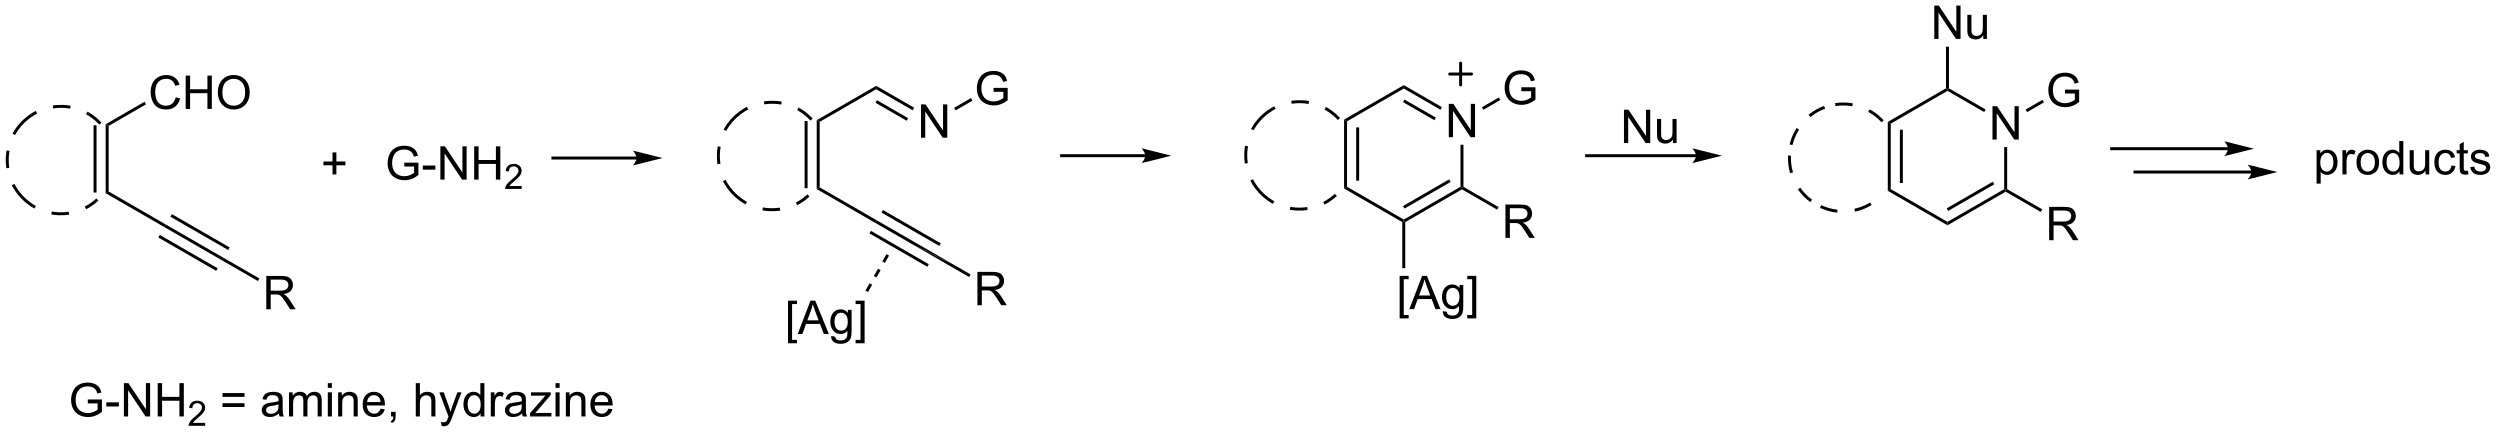 <?xml version="1.0" encoding="UTF-8"?>
<!DOCTYPE svg PUBLIC '-//W3C//DTD SVG 1.0//EN'
          'http://www.w3.org/TR/2001/REC-SVG-20010904/DTD/svg10.dtd'>
<svg stroke-dasharray="none" shape-rendering="auto" xmlns="http://www.w3.org/2000/svg" font-family="'Dialog'" text-rendering="auto" width="589" fill-opacity="1" color-interpolation="auto" color-rendering="auto" preserveAspectRatio="xMidYMid meet" font-size="12px" viewBox="0 0 589 102" fill="black" xmlns:xlink="http://www.w3.org/1999/xlink" stroke="black" image-rendering="auto" stroke-miterlimit="10" stroke-linecap="square" stroke-linejoin="miter" font-style="normal" stroke-width="1" height="102" stroke-dashoffset="0" font-weight="normal" stroke-opacity="1"
><!--Generated by the Batik Graphics2D SVG Generator--><defs id="genericDefs"
  /><g
  ><defs id="defs1"
    ><clipPath clipPathUnits="userSpaceOnUse" id="clipPath1"
      ><path d="M1.121 1.583 L442.305 1.583 L442.305 77.942 L1.121 77.942 L1.121 1.583 Z"
      /></clipPath
      ><clipPath clipPathUnits="userSpaceOnUse" id="clipPath2"
      ><path d="M7.231 26.572 L7.231 100.808 L436.149 100.808 L436.149 26.572 Z"
      /></clipPath
    ></defs
    ><g transform="scale(1.333,1.333) translate(-1.121,-1.583) matrix(1.029,0,0,1.029,-6.317,-25.749)"
    ><path d="M25.888 59.481 L25.377 59.776 L25.377 47.932 L25.888 48.227 ZM23.809 59.628 L23.809 48.08 L23.299 48.08 L23.299 59.628 Z" stroke="none" clip-path="url(#clipPath2)"
    /></g
    ><g transform="matrix(1.371,0,0,1.371,-9.917,-36.442)"
    ><path d="M37.427 43.292 L38.185 43.483 Q37.948 44.417 37.328 44.91 Q36.709 45.399 35.815 45.399 Q34.888 45.399 34.308 45.022 Q33.73 44.644 33.425 43.931 Q33.123 43.214 33.123 42.394 Q33.123 41.498 33.464 40.834 Q33.808 40.167 34.438 39.821 Q35.068 39.475 35.826 39.475 Q36.685 39.475 37.271 39.912 Q37.857 40.35 38.089 41.144 L37.342 41.319 Q37.144 40.694 36.763 40.41 Q36.386 40.123 35.81 40.123 Q35.151 40.123 34.706 40.441 Q34.263 40.756 34.084 41.29 Q33.904 41.824 33.904 42.389 Q33.904 43.121 34.117 43.665 Q34.331 44.209 34.779 44.48 Q35.23 44.748 35.753 44.748 Q36.388 44.748 36.828 44.381 Q37.271 44.014 37.427 43.292 ZM39.142 45.3 L39.142 39.574 L39.9 39.574 L39.9 41.925 L42.877 41.925 L42.877 39.574 L43.635 39.574 L43.635 45.3 L42.877 45.3 L42.877 42.6 L39.9 42.6 L39.9 45.3 L39.142 45.3 ZM44.667 42.511 Q44.667 41.084 45.433 40.279 Q46.198 39.472 47.409 39.472 Q48.201 39.472 48.836 39.852 Q49.474 40.23 49.808 40.907 Q50.144 41.584 50.144 42.444 Q50.144 43.316 49.792 44.003 Q49.44 44.691 48.795 45.045 Q48.151 45.399 47.404 45.399 Q46.597 45.399 45.959 45.009 Q45.323 44.615 44.995 43.941 Q44.667 43.264 44.667 42.511 ZM45.448 42.522 Q45.448 43.558 46.003 44.154 Q46.56 44.748 47.401 44.748 Q48.256 44.748 48.808 44.147 Q49.362 43.545 49.362 42.441 Q49.362 41.74 49.125 41.22 Q48.888 40.699 48.433 40.412 Q47.98 40.123 47.412 40.123 Q46.607 40.123 46.026 40.678 Q45.448 41.23 45.448 42.522 Z" stroke="none" clip-path="url(#clipPath2)"
    /></g
    ><g transform="matrix(1.371,0,0,1.371,-9.917,-36.442)"
    ><path d="M25.888 48.227 L25.377 47.932 L32.073 44.067 L32.328 44.508 Z" stroke="none" clip-path="url(#clipPath2)"
    /></g
    ><g transform="matrix(1.371,0,0,1.371,-9.917,-36.442)"
    ><path d="M25.377 59.776 L25.888 59.481 L35.729 65.163 L35.469 65.602 Z" stroke="none" clip-path="url(#clipPath2)"
    /></g
    ><g transform="matrix(1.371,0,0,1.371,-9.917,-36.442)"
    ><path d="M35.469 65.602 L35.729 65.163 L45.672 70.896 L45.417 71.338 ZM36.505 63.814 L46.449 69.548 L46.704 69.106 L36.759 63.372 ZM34.44 67.394 L44.385 73.128 L44.639 72.686 L34.695 66.952 Z" stroke="none" clip-path="url(#clipPath2)"
    /></g
    ><g transform="matrix(1.371,0,0,1.371,-9.917,-36.442)"
    ><path d="M52.994 79.726 L52.994 74 L55.533 74 Q56.299 74 56.697 74.153 Q57.096 74.307 57.333 74.698 Q57.572 75.088 57.572 75.562 Q57.572 76.171 57.176 76.591 Q56.783 77.007 55.958 77.119 Q56.26 77.265 56.416 77.406 Q56.747 77.711 57.044 78.166 L58.041 79.726 L57.088 79.726 L56.33 78.534 Q55.997 78.018 55.781 77.744 Q55.567 77.471 55.398 77.362 Q55.228 77.252 55.051 77.211 Q54.924 77.182 54.629 77.182 L53.752 77.182 L53.752 79.726 L52.994 79.726 ZM53.752 76.526 L55.379 76.526 Q55.9 76.526 56.192 76.419 Q56.486 76.312 56.637 76.075 Q56.791 75.838 56.791 75.562 Q56.791 75.156 56.494 74.895 Q56.2 74.632 55.564 74.632 L53.752 74.632 L53.752 76.526 Z" stroke="none" clip-path="url(#clipPath2)"
    /></g
    ><g transform="matrix(1.371,0,0,1.371,-9.917,-36.442)"
    ><path d="M45.417 71.338 L45.672 70.896 L51.812 74.437 L51.557 74.879 Z" stroke="none" clip-path="url(#clipPath2)"
    /></g
    ><g transform="matrix(1.371,0,0,1.371,-9.917,-36.442)"
    ><path d="M76.71 55.203 L76.71 54.531 L79.137 54.529 L79.137 56.654 Q78.577 57.099 77.983 57.325 Q77.389 57.55 76.764 57.55 Q75.921 57.55 75.231 57.188 Q74.543 56.825 74.192 56.143 Q73.84 55.458 73.84 54.615 Q73.84 53.779 74.189 53.055 Q74.538 52.328 75.194 51.977 Q75.85 51.625 76.707 51.625 Q77.327 51.625 77.829 51.828 Q78.332 52.029 78.616 52.388 Q78.902 52.747 79.051 53.325 L78.366 53.513 Q78.238 53.075 78.046 52.825 Q77.856 52.575 77.499 52.425 Q77.145 52.273 76.71 52.273 Q76.192 52.273 75.811 52.432 Q75.434 52.591 75.199 52.849 Q74.968 53.107 74.84 53.414 Q74.621 53.945 74.621 54.568 Q74.621 55.333 74.884 55.849 Q75.147 56.365 75.65 56.615 Q76.155 56.865 76.723 56.865 Q77.215 56.865 77.684 56.675 Q78.152 56.484 78.395 56.271 L78.395 55.203 L76.71 55.203 ZM79.891 55.732 L79.891 55.023 L82.049 55.023 L82.049 55.732 L79.891 55.732 ZM82.909 57.45 L82.909 51.724 L83.688 51.724 L86.695 56.219 L86.695 51.724 L87.422 51.724 L87.422 57.45 L86.643 57.45 L83.635 52.95 L83.635 57.45 L82.909 57.45 ZM88.718 57.45 L88.718 51.724 L89.475 51.724 L89.475 54.075 L92.452 54.075 L92.452 51.724 L93.21 51.724 L93.21 57.45 L92.452 57.45 L92.452 54.75 L89.475 54.75 L89.475 57.45 L88.718 57.45 Z" stroke="none" clip-path="url(#clipPath2)"
    /></g
    ><g transform="matrix(1.371,0,0,1.371,-9.917,-36.442)"
    ><path d="M96.876 58.543 L96.876 59.05 L94.036 59.05 Q94.03 58.859 94.098 58.683 Q94.206 58.394 94.444 58.113 Q94.684 57.832 95.135 57.463 Q95.835 56.888 96.081 56.553 Q96.327 56.217 96.327 55.918 Q96.327 55.605 96.102 55.39 Q95.88 55.173 95.518 55.173 Q95.137 55.173 94.909 55.402 Q94.68 55.631 94.678 56.035 L94.135 55.98 Q94.192 55.373 94.555 55.056 Q94.919 54.738 95.53 54.738 Q96.149 54.738 96.508 55.082 Q96.87 55.423 96.87 55.929 Q96.87 56.187 96.764 56.437 Q96.659 56.685 96.413 56.961 Q96.169 57.236 95.6 57.717 Q95.126 58.115 94.991 58.258 Q94.856 58.4 94.768 58.543 L96.876 58.543 Z" stroke="none" clip-path="url(#clipPath2)"
    /></g
    ><g transform="matrix(1.371,0,0,1.371,-9.917,-36.442)"
    ><path d="M64.373 56.556 L64.373 54.986 L62.813 54.986 L62.813 54.329 L64.373 54.329 L64.373 52.772 L65.037 52.772 L65.037 54.329 L66.595 54.329 L66.595 54.986 L65.037 54.986 L65.037 56.556 L64.373 56.556 Z" stroke="none" clip-path="url(#clipPath2)"
    /></g
    ><g transform="matrix(1.371,0,0,1.371,-9.917,-36.442)"
    ><path d="M286.305 51.167 L286.305 45.441 L287.083 45.441 L290.091 49.935 L290.091 45.441 L290.818 45.441 L290.818 51.167 L290.039 51.167 L287.031 46.667 L287.031 51.167 L286.305 51.167 ZM294.72 51.167 L294.72 50.558 Q294.236 51.261 293.402 51.261 Q293.035 51.261 292.717 51.12 Q292.4 50.98 292.244 50.766 Q292.09 50.553 292.027 50.245 Q291.986 50.037 291.986 49.589 L291.986 47.019 L292.689 47.019 L292.689 49.318 Q292.689 49.87 292.731 50.06 Q292.798 50.339 293.012 50.498 Q293.228 50.654 293.543 50.654 Q293.861 50.654 294.137 50.493 Q294.416 50.331 294.53 50.053 Q294.645 49.772 294.645 49.24 L294.645 47.019 L295.348 47.019 L295.348 51.167 L294.72 51.167 Z" stroke="none" clip-path="url(#clipPath2)"
    /></g
    ><g transform="matrix(1.371,0,0,1.371,-9.917,-36.442)"
    ><path d="M19.368 44.746 C18.946 44.671 18.518 44.625 18.09 44.608 C17.493 44.584 16.893 44.615 16.3 44.704 L16.376 45.209 C16.937 45.125 17.505 45.095 18.07 45.117 C18.475 45.134 18.879 45.177 19.28 45.248 L19.368 44.746 ZM13.382 45.641 C13.189 45.74 12.998 45.846 12.81 45.959 C12.271 46.285 11.755 46.67 11.274 47.114 L11.62 47.489 C12.076 47.069 12.564 46.704 13.074 46.396 C13.252 46.289 13.432 46.188 13.615 46.095 L13.382 45.641 ZM24.682 47.655 C24.238 47.173 23.756 46.749 23.244 46.38 C22.927 46.152 22.598 45.946 22.261 45.761 L22.016 46.209 C22.335 46.383 22.646 46.578 22.946 46.794 C23.43 47.142 23.886 47.545 24.307 48.001 L24.682 47.655 ZM8.366 52.427 C8.291 52.85 8.245 53.278 8.227 53.706 C8.203 54.303 8.235 54.902 8.324 55.495 L8.828 55.42 C8.745 54.858 8.714 54.291 8.737 53.726 C8.754 53.321 8.797 52.917 8.868 52.516 L8.366 52.427 ZM9.26 58.414 C9.36 58.607 9.466 58.798 9.579 58.985 C9.905 59.525 10.29 60.04 10.734 60.522 L11.109 60.175 C10.688 59.719 10.324 59.232 10.016 58.722 C9.909 58.544 9.808 58.364 9.714 58.181 L9.26 58.414 ZM11.274 47.114 C10.793 47.558 10.368 48.04 10 48.552 C9.772 48.869 9.565 49.197 9.381 49.535 L9.828 49.779 C10.003 49.461 10.198 49.15 10.414 48.85 C10.762 48.366 11.165 47.91 11.62 47.489 L11.274 47.114 ZM16.047 63.43 C16.47 63.505 16.897 63.551 17.326 63.569 C17.923 63.593 18.522 63.561 19.115 63.472 L19.04 62.968 C18.478 63.051 17.911 63.081 17.346 63.059 C16.94 63.042 16.536 62.999 16.136 62.928 L16.047 63.43 ZM22.033 62.535 C22.227 62.436 22.417 62.33 22.605 62.217 C23.145 61.891 23.66 61.506 24.141 61.062 L23.795 60.687 C23.339 61.108 22.852 61.472 22.341 61.78 C22.164 61.887 21.983 61.988 21.8 62.081 L22.033 62.535 ZM10.734 60.522 C11.178 61.003 11.66 61.428 12.172 61.796 C12.489 62.024 12.817 62.231 13.155 62.415 L13.399 61.967 C13.08 61.793 12.77 61.598 12.47 61.382 C11.986 61.034 11.529 60.631 11.109 60.175 L10.734 60.522 Z" stroke="none" clip-path="url(#clipPath2)"
    /></g
    ><g transform="matrix(1.371,0,0,1.371,-9.917,-36.442)"
    ><path d="M148.092 58.779 L147.582 59.074 L147.582 47.231 L148.092 47.525 ZM146.013 58.927 L146.013 47.378 L145.503 47.378 L145.503 58.927 Z" stroke="none" clip-path="url(#clipPath2)"
    /></g
    ><g transform="matrix(1.371,0,0,1.371,-9.917,-36.442)"
    ><path d="M148.092 47.525 L147.582 47.231 L157.804 41.329 L157.804 41.918 Z" stroke="none" clip-path="url(#clipPath2)"
    /></g
    ><g transform="matrix(1.371,0,0,1.371,-9.917,-36.442)"
    ><path d="M147.582 59.074 L148.092 58.779 L157.922 64.454 L157.686 64.907 Z" stroke="none" clip-path="url(#clipPath2)"
    /></g
    ><g transform="matrix(1.371,0,0,1.371,-9.917,-36.442)"
    ><path d="M158.964 62.67 L158.709 63.112 L168.653 68.846 L168.908 68.404 L158.964 62.67 ZM157.922 64.454 L157.686 64.907 L164.407 68.783 L171.09 72.047 L157.922 64.454 ZM156.899 66.25 L156.644 66.692 L166.589 72.426 L166.844 71.984 L156.899 66.25 Z" stroke="none" clip-path="url(#clipPath2)"
    /></g
    ><g transform="matrix(1.371,0,0,1.371,-9.917,-36.442)"
    ><path d="M175.198 79.025 L175.198 73.298 L177.737 73.298 Q178.503 73.298 178.901 73.452 Q179.3 73.605 179.537 73.996 Q179.776 74.386 179.776 74.86 Q179.776 75.47 179.381 75.889 Q178.987 76.306 178.162 76.418 Q178.464 76.564 178.62 76.704 Q178.951 77.009 179.248 77.465 L180.245 79.025 L179.292 79.025 L178.534 77.832 Q178.201 77.316 177.985 77.043 Q177.771 76.769 177.602 76.66 Q177.433 76.55 177.256 76.509 Q177.128 76.48 176.834 76.48 L175.956 76.48 L175.956 79.025 L175.198 79.025 ZM175.956 75.824 L177.584 75.824 Q178.105 75.824 178.396 75.717 Q178.69 75.61 178.841 75.374 Q178.995 75.136 178.995 74.86 Q178.995 74.454 178.698 74.194 Q178.404 73.931 177.769 73.931 L175.956 73.931 L175.956 75.824 Z" stroke="none" clip-path="url(#clipPath2)"
    /></g
    ><g transform="matrix(1.371,0,0,1.371,-9.917,-36.442)"
    ><path d="M164.407 68.783 L171.09 72.047 L174.017 73.735 L173.762 74.177 Z" stroke="none" clip-path="url(#clipPath2)"
    /></g
    ><g transform="matrix(1.371,0,0,1.371,-9.917,-36.442)"
    ><path d="M141.573 44.044 C141.15 43.969 140.722 43.923 140.294 43.906 C139.697 43.882 139.098 43.914 138.505 44.002 L138.58 44.507 C139.142 44.423 139.709 44.393 140.274 44.416 C140.679 44.432 141.083 44.476 141.484 44.547 L141.573 44.044 ZM135.586 44.939 C135.393 45.038 135.202 45.144 135.015 45.258 C134.475 45.584 133.96 45.968 133.479 46.412 L133.825 46.787 C134.28 46.367 134.768 46.003 135.278 45.694 C135.456 45.587 135.636 45.487 135.819 45.393 L135.586 44.939 ZM146.886 46.953 C146.442 46.472 145.96 46.047 145.448 45.678 C145.131 45.45 144.803 45.244 144.465 45.059 L144.22 45.507 C144.54 45.681 144.85 45.877 145.15 46.092 C145.634 46.441 146.091 46.843 146.511 47.299 L146.886 46.953 ZM130.57 51.726 C130.495 52.148 130.449 52.576 130.431 53.004 C130.407 53.601 130.44 54.201 130.528 54.794 L131.032 54.718 C130.949 54.157 130.919 53.59 130.941 53.025 C130.958 52.619 131.001 52.215 131.072 51.815 L130.57 51.726 ZM131.465 57.712 C131.564 57.905 131.67 58.096 131.783 58.284 C132.109 58.824 132.494 59.339 132.938 59.82 L133.313 59.474 C132.893 59.018 132.528 58.53 132.22 58.02 C132.113 57.842 132.012 57.662 131.919 57.479 L131.465 57.712 ZM133.479 46.412 C132.997 46.856 132.573 47.338 132.204 47.85 C131.976 48.167 131.769 48.496 131.585 48.833 L132.033 49.078 C132.207 48.759 132.402 48.448 132.618 48.148 C132.966 47.665 133.369 47.208 133.825 46.787 L133.479 46.412 ZM138.251 62.728 C138.674 62.803 139.102 62.849 139.53 62.867 C140.127 62.891 140.726 62.859 141.319 62.77 L141.244 62.266 C140.683 62.349 140.115 62.38 139.55 62.357 C139.145 62.341 138.74 62.297 138.34 62.226 L138.251 62.728 ZM144.238 61.834 C144.431 61.734 144.622 61.628 144.809 61.515 C145.349 61.189 145.864 60.804 146.345 60.36 L145.999 59.985 C145.543 60.406 145.056 60.77 144.546 61.078 C144.368 61.185 144.188 61.286 144.005 61.38 L144.238 61.834 ZM132.938 59.82 C133.382 60.301 133.864 60.726 134.376 61.094 C134.693 61.322 135.021 61.529 135.359 61.713 L135.603 61.266 C135.285 61.091 134.974 60.896 134.674 60.68 C134.19 60.332 133.733 59.929 133.313 59.474 L132.938 59.82 Z" stroke="none" clip-path="url(#clipPath2)"
    /></g
    ><g transform="matrix(1.371,0,0,1.371,-9.917,-36.442)"
    ><path d="M165.505 50.253 L165.505 44.526 L166.283 44.526 L169.291 49.021 L169.291 44.526 L170.018 44.526 L170.018 50.253 L169.239 50.253 L166.231 45.753 L166.231 50.253 L165.505 50.253 Z" stroke="none" clip-path="url(#clipPath2)"
    /></g
    ><g transform="matrix(1.371,0,0,1.371,-9.917,-36.442)"
    ><path d="M157.804 41.918 L157.804 41.329 L164.328 45.096 L164.073 45.538 ZM157.676 44.236 L163.037 47.332 L163.293 46.89 L157.931 43.795 Z" stroke="none" clip-path="url(#clipPath2)"
    /></g
    ><g transform="matrix(1.371,0,0,1.371,-9.917,-36.442)"
    ><path d="M177.972 42.351 L177.972 41.679 L180.399 41.677 L180.399 43.802 Q179.839 44.247 179.245 44.474 Q178.651 44.697 178.026 44.697 Q177.183 44.697 176.492 44.336 Q175.805 43.974 175.453 43.291 Q175.102 42.606 175.102 41.763 Q175.102 40.927 175.451 40.203 Q175.8 39.476 176.456 39.124 Q177.112 38.773 177.969 38.773 Q178.589 38.773 179.091 38.976 Q179.594 39.177 179.878 39.536 Q180.164 39.895 180.313 40.474 L179.628 40.661 Q179.5 40.224 179.308 39.974 Q179.117 39.724 178.761 39.572 Q178.406 39.421 177.972 39.421 Q177.453 39.421 177.073 39.58 Q176.696 39.739 176.461 39.997 Q176.229 40.255 176.102 40.562 Q175.883 41.093 175.883 41.716 Q175.883 42.481 176.146 42.997 Q176.409 43.513 176.912 43.763 Q177.417 44.013 177.985 44.013 Q178.477 44.013 178.946 43.822 Q179.414 43.632 179.656 43.419 L179.656 42.351 L177.972 42.351 Z" stroke="none" clip-path="url(#clipPath2)"
    /></g
    ><g transform="matrix(1.371,0,0,1.371,-9.917,-36.442)"
    ><path d="M171.452 45.547 L171.197 45.105 L174.092 43.433 L174.347 43.875 Z" stroke="none" clip-path="url(#clipPath2)"
    /></g
    ><g transform="matrix(1.371,0,0,1.371,-9.917,-36.442)"
    ><path d="M142.646 85.572 L142.646 78.254 L144.195 78.254 L144.195 78.835 L143.349 78.835 L143.349 84.989 L144.195 84.989 L144.195 85.572 L142.646 85.572 ZM144.311 83.981 L146.512 78.254 L147.329 78.254 L149.673 83.981 L148.809 83.981 L148.142 82.246 L145.746 82.246 L145.118 83.981 L144.311 83.981 ZM145.965 81.629 L147.907 81.629 L147.309 80.043 Q147.035 79.319 146.902 78.856 Q146.793 79.405 146.595 79.949 L145.965 81.629 ZM150.059 84.324 L150.743 84.426 Q150.785 84.744 150.98 84.887 Q151.243 85.082 151.696 85.082 Q152.184 85.082 152.449 84.887 Q152.715 84.692 152.809 84.34 Q152.863 84.126 152.861 83.436 Q152.4 83.981 151.712 83.981 Q150.855 83.981 150.387 83.364 Q149.918 82.746 149.918 81.882 Q149.918 81.288 150.131 80.788 Q150.348 80.285 150.756 80.012 Q151.165 79.739 151.715 79.739 Q152.449 79.739 152.926 80.332 L152.926 79.832 L153.574 79.832 L153.574 83.418 Q153.574 84.387 153.376 84.791 Q153.181 85.197 152.751 85.431 Q152.324 85.666 151.699 85.666 Q150.957 85.666 150.499 85.33 Q150.043 84.996 150.059 84.324 ZM150.642 81.832 Q150.642 82.647 150.965 83.022 Q151.29 83.397 151.777 83.397 Q152.262 83.397 152.59 83.025 Q152.918 82.653 152.918 81.856 Q152.918 81.093 152.579 80.707 Q152.243 80.319 151.767 80.319 Q151.298 80.319 150.97 80.702 Q150.642 81.082 150.642 81.832 ZM155.812 85.572 L154.263 85.572 L154.263 84.989 L155.109 84.989 L155.109 78.835 L154.263 78.835 L154.263 78.254 L155.812 78.254 L155.812 85.572 Z" stroke="none" clip-path="url(#clipPath2)"
    /></g
    ><g transform="matrix(1.371,0,0,1.371,-9.917,-36.442)"
    ><path d="M159.569 70.252 L158.846 71.504 L159.288 71.759 L160.011 70.507 ZM158.123 72.756 L157.4 74.008 L157.842 74.263 L158.565 73.011 ZM156.678 75.26 L155.955 76.511 L156.397 76.767 L157.12 75.515 Z" stroke="none" clip-path="url(#clipPath2)"
    /></g
    ><g transform="matrix(1.371,0,0,1.371,-9.917,-36.442)"
    ><path d="M238.718 58.679 L238.207 58.974 L238.207 47.13 L238.718 47.425 ZM240.796 57.626 L240.796 48.478 L240.286 48.478 L240.286 57.626 Z" stroke="none" clip-path="url(#clipPath2)"
    /></g
    ><g transform="matrix(1.371,0,0,1.371,-9.917,-36.442)"
    ><path d="M232.198 43.944 C231.775 43.869 231.348 43.823 230.92 43.806 C230.323 43.782 229.723 43.813 229.13 43.902 L229.206 44.407 C229.767 44.323 230.334 44.293 230.899 44.315 C231.305 44.332 231.709 44.375 232.109 44.446 L232.198 43.944 ZM226.212 44.839 C226.019 44.938 225.828 45.044 225.64 45.157 C225.1 45.483 224.585 45.868 224.104 46.312 L224.45 46.687 C224.906 46.267 225.394 45.902 225.904 45.594 C226.082 45.487 226.262 45.386 226.445 45.293 L226.212 44.839 ZM237.512 46.853 C237.068 46.371 236.586 45.947 236.074 45.578 C235.757 45.35 235.428 45.144 235.091 44.959 L234.846 45.407 C235.165 45.581 235.476 45.776 235.775 45.992 C236.259 46.34 236.716 46.743 237.137 47.199 L237.512 46.853 ZM221.196 51.625 C221.121 52.048 221.075 52.476 221.057 52.904 C221.033 53.501 221.065 54.1 221.154 54.694 L221.658 54.618 C221.575 54.056 221.544 53.489 221.567 52.924 C221.583 52.519 221.627 52.115 221.698 51.714 L221.196 51.625 ZM222.09 57.612 C222.189 57.805 222.296 57.996 222.409 58.183 C222.735 58.723 223.12 59.238 223.564 59.719 L223.939 59.373 C223.518 58.917 223.154 58.43 222.846 57.92 C222.738 57.742 222.638 57.562 222.544 57.379 L222.09 57.612 ZM224.104 46.312 C223.623 46.756 223.198 47.238 222.83 47.75 C222.602 48.067 222.395 48.395 222.21 48.733 L222.658 48.977 C222.833 48.659 223.028 48.348 223.244 48.048 C223.592 47.564 223.994 47.108 224.45 46.687 L224.104 46.312 ZM228.877 62.628 C229.3 62.703 229.727 62.749 230.155 62.767 C230.753 62.791 231.352 62.758 231.945 62.67 L231.869 62.166 C231.308 62.249 230.741 62.279 230.176 62.257 C229.77 62.24 229.366 62.197 228.966 62.126 L228.877 62.628 ZM234.863 61.733 C235.057 61.634 235.247 61.528 235.435 61.415 C235.975 61.089 236.49 60.704 236.971 60.26 L236.625 59.885 C236.169 60.306 235.682 60.67 235.171 60.978 C234.994 61.085 234.813 61.186 234.63 61.279 L234.863 61.733 ZM223.564 59.719 C224.008 60.201 224.49 60.626 225.002 60.994 C225.319 61.222 225.647 61.429 225.984 61.613 L226.229 61.165 C225.91 60.991 225.6 60.796 225.3 60.58 C224.816 60.232 224.359 59.829 223.939 59.373 L223.564 59.719 Z" stroke="none" clip-path="url(#clipPath2)"
    /></g
    ><g transform="matrix(1.371,0,0,1.371,-9.917,-36.442)"
    ><path d="M256.2 50.153 L256.2 44.426 L256.978 44.426 L259.986 48.921 L259.986 44.426 L260.713 44.426 L260.713 50.153 L259.934 50.153 L256.926 45.653 L256.926 50.153 L256.2 50.153 Z" stroke="none" clip-path="url(#clipPath2)"
    /></g
    ><g transform="matrix(1.371,0,0,1.371,-9.917,-36.442)"
    ><path d="M238.207 58.974 L238.718 58.679 L248.464 64.306 L248.464 64.601 L248.209 64.748 Z" stroke="none" clip-path="url(#clipPath2)"
    /></g
    ><g transform="matrix(1.371,0,0,1.371,-9.917,-36.442)"
    ><path d="M248.719 64.748 L248.464 64.601 L248.464 64.306 L258.21 58.679 L258.466 58.826 L258.466 59.121 ZM248.591 62.421 L256.514 57.847 L256.259 57.405 L248.336 61.979 Z" stroke="none" clip-path="url(#clipPath2)"
    /></g
    ><g transform="matrix(1.371,0,0,1.371,-9.917,-36.442)"
    ><path d="M258.721 58.679 L258.466 58.826 L258.21 58.679 L258.21 51.456 L258.721 51.456 Z" stroke="none" clip-path="url(#clipPath2)"
    /></g
    ><g transform="matrix(1.371,0,0,1.371,-9.917,-36.442)"
    ><path d="M255.024 44.996 L254.768 45.438 L248.464 41.798 L248.464 41.209 ZM253.984 46.796 L248.591 43.683 L248.336 44.124 L253.729 47.238 Z" stroke="none" clip-path="url(#clipPath2)"
    /></g
    ><g transform="matrix(1.371,0,0,1.371,-9.917,-36.442)"
    ><path d="M248.464 41.209 L248.464 41.798 L238.718 47.425 L238.207 47.13 Z" stroke="none" clip-path="url(#clipPath2)"
    /></g
    ><g transform="matrix(1.371,0,0,1.371,-9.917,-36.442)"
    ><path d="M268.667 42.251 L268.667 41.579 L271.094 41.576 L271.094 43.701 Q270.534 44.147 269.94 44.373 Q269.346 44.597 268.721 44.597 Q267.877 44.597 267.187 44.235 Q266.5 43.873 266.148 43.191 Q265.797 42.506 265.797 41.662 Q265.797 40.826 266.146 40.102 Q266.495 39.376 267.151 39.024 Q267.807 38.673 268.664 38.673 Q269.284 38.673 269.786 38.876 Q270.289 39.076 270.573 39.436 Q270.859 39.795 271.008 40.373 L270.323 40.561 Q270.195 40.123 270.002 39.873 Q269.812 39.623 269.456 39.472 Q269.101 39.321 268.667 39.321 Q268.148 39.321 267.768 39.48 Q267.39 39.639 267.156 39.897 Q266.924 40.154 266.797 40.462 Q266.578 40.993 266.578 41.615 Q266.578 42.381 266.841 42.897 Q267.104 43.412 267.607 43.662 Q268.112 43.912 268.68 43.912 Q269.172 43.912 269.64 43.722 Q270.109 43.532 270.351 43.319 L270.351 42.251 L268.667 42.251 Z" stroke="none" clip-path="url(#clipPath2)"
    /></g
    ><g transform="matrix(1.371,0,0,1.371,-9.917,-36.442)"
    ><path d="M262.147 45.447 L261.892 45.005 L264.787 43.333 L265.042 43.775 Z" stroke="none" clip-path="url(#clipPath2)"
    /></g
    ><g stroke-width="0.51" transform="matrix(1.371,0,0,1.371,-9.917,-36.442)" stroke-linejoin="round" stroke-linecap="round"
    ><path fill="none" d="M256.36 39.302 L260.11 39.302 M258.235 37.427 L258.235 41.177" clip-path="url(#clipPath2)"
    /></g
    ><g transform="matrix(1.371,0,0,1.371,-9.917,-36.442)"
    ><path d="M247.758 81.3 L247.758 73.983 L249.308 73.983 L249.308 74.564 L248.461 74.564 L248.461 80.717 L249.308 80.717 L249.308 81.3 L247.758 81.3 ZM249.423 79.709 L251.624 73.983 L252.442 73.983 L254.786 79.709 L253.921 79.709 L253.254 77.975 L250.858 77.975 L250.231 79.709 L249.423 79.709 ZM251.077 77.358 L253.02 77.358 L252.421 75.772 Q252.148 75.048 252.015 74.584 Q251.905 75.134 251.707 75.678 L251.077 77.358 ZM255.171 80.053 L255.856 80.155 Q255.898 80.472 256.093 80.616 Q256.356 80.811 256.809 80.811 Q257.296 80.811 257.562 80.616 Q257.827 80.42 257.921 80.069 Q257.976 79.855 257.973 79.165 Q257.512 79.709 256.825 79.709 Q255.968 79.709 255.499 79.092 Q255.03 78.475 255.03 77.61 Q255.03 77.017 255.244 76.517 Q255.46 76.014 255.869 75.741 Q256.278 75.467 256.827 75.467 Q257.562 75.467 258.038 76.061 L258.038 75.561 L258.687 75.561 L258.687 79.147 Q258.687 80.116 258.489 80.519 Q258.293 80.925 257.864 81.16 Q257.437 81.394 256.812 81.394 Q256.069 81.394 255.611 81.058 Q255.155 80.725 255.171 80.053 ZM255.754 77.561 Q255.754 78.376 256.077 78.751 Q256.403 79.126 256.89 79.126 Q257.374 79.126 257.702 78.754 Q258.03 78.381 258.03 77.584 Q258.03 76.821 257.692 76.436 Q257.356 76.048 256.879 76.048 Q256.411 76.048 256.082 76.431 Q255.754 76.811 255.754 77.561 ZM260.925 81.3 L259.375 81.3 L259.375 80.717 L260.222 80.717 L260.222 74.564 L259.375 74.564 L259.375 73.983 L260.925 73.983 L260.925 81.3 Z" stroke="none" clip-path="url(#clipPath2)"
    /></g
    ><g transform="matrix(1.371,0,0,1.371,-9.917,-36.442)"
    ><path d="M248.209 64.748 L248.464 64.601 L248.719 64.748 L248.719 72.671 L248.209 72.671 Z" stroke="none" clip-path="url(#clipPath2)"
    /></g
    ><g transform="matrix(1.371,0,0,1.371,-9.917,-36.442)"
    ><path d="M204.047 53.082 L189.664 53.082 L189.409 53.082 L189.409 53.592 L189.664 53.592 L204.047 53.592 L204.302 53.592 L204.302 53.082 L204.047 53.082 ZM208.511 53.337 L203.409 52.061 C203.409 52.061 204.047 52.779 204.047 53.337 C204.047 53.895 203.409 54.612 203.409 54.612 Z" stroke="none" clip-path="url(#clipPath2)"
    /></g
    ><g transform="matrix(1.371,0,0,1.371,-9.917,-36.442)"
    ><path d="M116.629 53.483 L102.247 53.483 L101.992 53.483 L101.992 53.993 L102.247 53.993 L116.629 53.993 L116.884 53.993 L116.884 53.483 L116.629 53.483 ZM121.094 53.738 L115.991 52.462 C115.991 52.462 116.629 53.18 116.629 53.738 C116.629 54.296 115.991 55.013 115.991 55.013 Z" stroke="none" clip-path="url(#clipPath2)"
    /></g
    ><g transform="matrix(1.371,0,0,1.371,-9.917,-36.442)"
    ><path d="M298.682 53.082 L279.889 53.082 L279.634 53.082 L279.634 53.592 L279.889 53.592 L298.682 53.592 L298.938 53.592 L298.938 53.082 L298.682 53.082 ZM303.147 53.337 L298.045 52.061 C298.045 52.061 298.682 52.779 298.682 53.337 C298.682 53.895 298.045 54.612 298.045 54.612 Z" stroke="none" clip-path="url(#clipPath2)"
    /></g
    ><g transform="matrix(1.371,0,0,1.371,-9.917,-36.442)"
    ><path d="M390.11 51.879 L370.114 51.879 L369.858 51.879 L369.858 52.389 L370.114 52.389 L390.11 52.389 L390.365 52.389 L390.365 51.879 L390.11 51.879 ZM394.575 52.134 L389.472 50.858 C389.472 50.858 390.11 51.576 390.11 52.134 C390.11 52.692 389.472 53.409 389.472 53.409 Z" stroke="none" clip-path="url(#clipPath2)"
    /></g
    ><g transform="matrix(1.371,0,0,1.371,-9.917,-36.442)"
    ><path d="M332.15 59.08 L331.64 59.375 L331.64 47.531 L332.15 47.826 ZM334.229 58.027 L334.229 48.879 L333.719 48.879 L333.719 58.027 Z" stroke="none" clip-path="url(#clipPath2)"
    /></g
    ><g transform="matrix(1.371,0,0,1.371,-9.917,-36.442)"
    ><path d="M325.631 44.345 C324.915 44.218 324.183 44.173 323.45 44.213 C323.157 44.229 322.863 44.259 322.57 44.302 L322.645 44.807 C322.923 44.766 323.2 44.737 323.478 44.722 C324.172 44.684 324.865 44.727 325.542 44.848 L325.631 44.345 ZM330.944 47.254 C330.294 46.549 329.553 45.959 328.752 45.491 C328.676 45.447 328.6 45.404 328.524 45.362 L328.279 45.81 C328.351 45.85 328.423 45.89 328.495 45.932 C329.252 46.374 329.954 46.932 330.569 47.6 L330.944 47.254 ZM315.976 48.577 C315.584 49.19 315.262 49.849 315.018 50.542 C314.921 50.819 314.836 51.102 314.764 51.389 L315.259 51.512 C315.327 51.24 315.407 50.973 315.5 50.711 C315.73 50.055 316.035 49.431 316.406 48.852 L315.976 48.577 ZM320.695 44.782 C319.795 45.113 318.967 45.571 318.228 46.133 C318.159 46.186 318.091 46.239 318.023 46.294 L318.343 46.691 C318.407 46.639 318.472 46.589 318.537 46.539 C319.235 46.008 320.019 45.574 320.872 45.261 L320.695 44.782 ZM316.189 59.117 C316.606 59.714 317.091 60.264 317.639 60.754 C317.857 60.95 318.086 61.136 318.323 61.312 L318.627 60.902 C318.402 60.735 318.186 60.559 317.979 60.374 C317.462 59.91 317.002 59.389 316.608 58.825 L316.189 59.117 ZM314.49 53.305 C314.451 54.263 314.558 55.204 314.794 56.102 C314.816 56.185 314.839 56.269 314.864 56.353 L315.353 56.209 C315.33 56.13 315.308 56.051 315.288 55.972 C315.064 55.123 314.963 54.233 315 53.325 L314.49 53.305 ZM326.01 62.953 C326.721 62.797 327.414 62.559 328.076 62.241 C328.341 62.114 328.601 61.974 328.855 61.822 L328.592 61.385 C328.352 61.529 328.106 61.661 327.856 61.781 C327.229 62.082 326.573 62.307 325.901 62.455 L326.01 62.953 ZM319.989 62.3 C320.86 62.702 321.769 62.964 322.689 63.089 C322.776 63.1 322.862 63.111 322.949 63.12 L323.003 62.613 C322.921 62.604 322.84 62.594 322.758 62.583 C321.889 62.465 321.027 62.217 320.203 61.836 L319.989 62.3 Z" stroke="none" clip-path="url(#clipPath2)"
    /></g
    ><g transform="matrix(1.371,0,0,1.371,-9.917,-36.442)"
    ><path d="M349.632 50.554 L349.632 44.827 L350.411 44.827 L353.419 49.322 L353.419 44.827 L354.146 44.827 L354.146 50.554 L353.367 50.554 L350.359 46.054 L350.359 50.554 L349.632 50.554 Z" stroke="none" clip-path="url(#clipPath2)"
    /></g
    ><g transform="matrix(1.371,0,0,1.371,-9.917,-36.442)"
    ><path d="M331.64 59.375 L332.15 59.08 L341.897 64.707 L341.897 65.296 Z" stroke="none" clip-path="url(#clipPath2)"
    /></g
    ><g transform="matrix(1.371,0,0,1.371,-9.917,-36.442)"
    ><path d="M341.897 65.296 L341.897 64.707 L351.643 59.08 L351.898 59.227 L351.898 59.522 ZM342.024 62.822 L349.947 58.248 L349.692 57.806 L341.769 62.38 Z" stroke="none" clip-path="url(#clipPath2)"
    /></g
    ><g transform="matrix(1.371,0,0,1.371,-9.917,-36.442)"
    ><path d="M352.153 59.08 L351.898 59.227 L351.643 59.08 L351.643 51.858 L352.153 51.858 Z" stroke="none" clip-path="url(#clipPath2)"
    /></g
    ><g transform="matrix(1.371,0,0,1.371,-9.917,-36.442)"
    ><path d="M348.456 45.397 L348.201 45.839 L341.897 42.199 L341.897 41.904 L342.152 41.757 Z" stroke="none" clip-path="url(#clipPath2)"
    /></g
    ><g transform="matrix(1.371,0,0,1.371,-9.917,-36.442)"
    ><path d="M341.641 41.757 L341.897 41.904 L341.897 42.199 L332.15 47.826 L331.64 47.531 Z" stroke="none" clip-path="url(#clipPath2)"
    /></g
    ><g transform="matrix(1.371,0,0,1.371,-9.917,-36.442)"
    ><path d="M362.099 42.652 L362.099 41.98 L364.526 41.977 L364.526 44.102 Q363.966 44.548 363.373 44.774 Q362.779 44.998 362.154 44.998 Q361.31 44.998 360.62 44.636 Q359.933 44.274 359.581 43.592 Q359.229 42.907 359.229 42.063 Q359.229 41.227 359.578 40.504 Q359.927 39.777 360.584 39.425 Q361.24 39.074 362.097 39.074 Q362.716 39.074 363.219 39.277 Q363.722 39.477 364.005 39.837 Q364.292 40.196 364.44 40.774 L363.755 40.962 Q363.628 40.524 363.435 40.274 Q363.245 40.024 362.888 39.873 Q362.534 39.722 362.099 39.722 Q361.581 39.722 361.201 39.881 Q360.823 40.04 360.589 40.298 Q360.357 40.556 360.229 40.863 Q360.011 41.394 360.011 42.017 Q360.011 42.782 360.274 43.298 Q360.537 43.813 361.039 44.063 Q361.545 44.313 362.112 44.313 Q362.604 44.313 363.073 44.123 Q363.542 43.933 363.784 43.72 L363.784 42.652 L362.099 42.652 Z" stroke="none" clip-path="url(#clipPath2)"
    /></g
    ><g transform="matrix(1.371,0,0,1.371,-9.917,-36.442)"
    ><path d="M355.58 45.848 L355.324 45.406 L358.22 43.734 L358.475 44.176 Z" stroke="none" clip-path="url(#clipPath2)"
    /></g
    ><g transform="matrix(1.371,0,0,1.371,-9.917,-36.442)"
    ><path d="M339.631 33.271 L339.631 27.544 L340.409 27.544 L343.417 32.039 L343.417 27.544 L344.144 27.544 L344.144 33.271 L343.365 33.271 L340.358 28.771 L340.358 33.271 L339.631 33.271 ZM348.046 33.271 L348.046 32.661 Q347.562 33.364 346.728 33.364 Q346.361 33.364 346.044 33.224 Q345.726 33.083 345.57 32.87 Q345.416 32.656 345.353 32.349 Q345.312 32.14 345.312 31.692 L345.312 29.122 L346.015 29.122 L346.015 31.422 Q346.015 31.974 346.057 32.164 Q346.124 32.443 346.338 32.601 Q346.554 32.758 346.869 32.758 Q347.187 32.758 347.463 32.596 Q347.742 32.435 347.856 32.156 Q347.971 31.875 347.971 31.343 L347.971 29.122 L348.674 29.122 L348.674 33.271 L348.046 33.271 Z" stroke="none" clip-path="url(#clipPath2)"
    /></g
    ><g transform="matrix(1.371,0,0,1.371,-9.917,-36.442)"
    ><path d="M342.152 41.757 L341.897 41.904 L341.641 41.757 L341.641 34.605 L342.152 34.605 Z" stroke="none" clip-path="url(#clipPath2)"
    /></g
    ><g transform="matrix(1.371,0,0,1.371,-9.917,-36.442)"
    ><path d="M394.12 55.889 L374.124 55.889 L373.868 55.889 L373.868 56.399 L374.124 56.399 L394.12 56.399 L394.375 56.399 L394.375 55.889 L394.12 55.889 ZM398.584 56.144 L393.482 54.868 C393.482 54.868 394.12 55.586 394.12 56.144 C394.12 56.702 393.482 57.419 393.482 57.419 Z" stroke="none" clip-path="url(#clipPath2)"
    /></g
    ><g transform="matrix(1.371,0,0,1.371,-9.917,-36.442)"
    ><path d="M405.329 58.136 L405.329 52.396 L405.969 52.396 L405.969 52.935 Q406.196 52.618 406.48 52.461 Q406.766 52.303 407.172 52.303 Q407.704 52.303 408.11 52.576 Q408.516 52.849 408.722 53.347 Q408.93 53.844 408.93 54.438 Q408.93 55.076 408.701 55.586 Q408.472 56.094 408.037 56.368 Q407.602 56.639 407.12 56.639 Q406.769 56.639 406.49 56.49 Q406.212 56.342 406.032 56.115 L406.032 58.136 L405.329 58.136 ZM405.964 54.493 Q405.964 55.295 406.287 55.678 Q406.613 56.06 407.073 56.06 Q407.542 56.06 407.875 55.664 Q408.212 55.266 408.212 54.435 Q408.212 53.641 407.883 53.248 Q407.558 52.852 407.105 52.852 Q406.657 52.852 406.31 53.274 Q405.964 53.693 405.964 54.493 ZM409.77 56.545 L409.77 52.396 L410.403 52.396 L410.403 53.024 Q410.645 52.584 410.848 52.443 Q411.054 52.303 411.301 52.303 Q411.656 52.303 412.023 52.529 L411.781 53.18 Q411.523 53.029 411.265 53.029 Q411.036 53.029 410.851 53.167 Q410.668 53.305 410.59 53.553 Q410.473 53.928 410.473 54.373 L410.473 56.545 L409.77 56.545 ZM412.179 54.469 Q412.179 53.318 412.82 52.764 Q413.356 52.303 414.124 52.303 Q414.981 52.303 415.523 52.862 Q416.067 53.422 416.067 54.412 Q416.067 55.211 415.825 55.672 Q415.585 56.131 415.127 56.386 Q414.668 56.639 414.124 56.639 Q413.254 56.639 412.715 56.081 Q412.179 55.521 412.179 54.469 ZM412.903 54.469 Q412.903 55.266 413.249 55.664 Q413.598 56.06 414.124 56.06 Q414.648 56.06 414.994 55.662 Q415.343 55.264 415.343 54.446 Q415.343 53.678 414.994 53.282 Q414.645 52.883 414.124 52.883 Q413.598 52.883 413.249 53.279 Q412.903 53.672 412.903 54.469 ZM419.581 56.545 L419.581 56.021 Q419.188 56.639 418.422 56.639 Q417.925 56.639 417.508 56.365 Q417.094 56.092 416.865 55.602 Q416.636 55.11 416.636 54.474 Q416.636 53.852 416.842 53.347 Q417.05 52.842 417.464 52.573 Q417.878 52.303 418.391 52.303 Q418.766 52.303 419.058 52.461 Q419.352 52.618 419.534 52.873 L419.534 50.818 L420.235 50.818 L420.235 56.545 L419.581 56.545 ZM417.36 54.474 Q417.36 55.271 417.696 55.667 Q418.032 56.06 418.488 56.06 Q418.948 56.06 419.271 55.683 Q419.594 55.305 419.594 54.532 Q419.594 53.68 419.266 53.282 Q418.938 52.883 418.456 52.883 Q417.988 52.883 417.672 53.266 Q417.36 53.649 417.36 54.474 ZM424.059 56.545 L424.059 55.935 Q423.575 56.639 422.741 56.639 Q422.374 56.639 422.057 56.498 Q421.739 56.357 421.583 56.144 Q421.429 55.93 421.366 55.623 Q421.325 55.414 421.325 54.967 L421.325 52.396 L422.028 52.396 L422.028 54.696 Q422.028 55.248 422.07 55.438 Q422.137 55.717 422.351 55.875 Q422.567 56.032 422.882 56.032 Q423.2 56.032 423.476 55.87 Q423.754 55.709 423.869 55.43 Q423.984 55.149 423.984 54.618 L423.984 52.396 L424.687 52.396 L424.687 56.545 L424.059 56.545 ZM428.495 55.024 L429.188 55.115 Q429.073 55.829 428.607 56.235 Q428.141 56.639 427.462 56.639 Q426.61 56.639 426.092 56.081 Q425.573 55.524 425.573 54.485 Q425.573 53.813 425.795 53.31 Q426.019 52.805 426.474 52.555 Q426.93 52.303 427.464 52.303 Q428.141 52.303 428.571 52.644 Q429 52.985 429.12 53.615 L428.438 53.719 Q428.339 53.303 428.092 53.092 Q427.844 52.881 427.493 52.881 Q426.962 52.881 426.628 53.261 Q426.297 53.641 426.297 54.467 Q426.297 55.303 426.618 55.683 Q426.938 56.06 427.454 56.06 Q427.868 56.06 428.144 55.808 Q428.422 55.553 428.495 55.024 ZM431.323 55.914 L431.425 56.537 Q431.128 56.599 430.894 56.599 Q430.511 56.599 430.3 56.48 Q430.089 56.357 430.003 56.159 Q429.917 55.961 429.917 55.329 L429.917 52.943 L429.402 52.943 L429.402 52.396 L429.917 52.396 L429.917 51.368 L430.618 50.946 L430.618 52.396 L431.323 52.396 L431.323 52.943 L430.618 52.943 L430.618 55.368 Q430.618 55.67 430.654 55.756 Q430.691 55.842 430.774 55.894 Q430.86 55.943 431.016 55.943 Q431.133 55.943 431.323 55.914 ZM431.731 55.305 L432.426 55.196 Q432.484 55.615 432.752 55.839 Q433.02 56.06 433.499 56.06 Q433.984 56.06 434.218 55.862 Q434.452 55.664 434.452 55.399 Q434.452 55.162 434.247 55.024 Q434.101 54.93 433.528 54.787 Q432.754 54.592 432.455 54.448 Q432.156 54.305 432.002 54.055 Q431.848 53.803 431.848 53.498 Q431.848 53.219 431.973 52.985 Q432.101 52.748 432.32 52.592 Q432.484 52.469 432.767 52.386 Q433.051 52.303 433.374 52.303 Q433.864 52.303 434.231 52.443 Q434.601 52.584 434.775 52.823 Q434.952 53.063 435.02 53.467 L434.333 53.56 Q434.286 53.24 434.059 53.06 Q433.835 52.881 433.426 52.881 Q432.942 52.881 432.734 53.042 Q432.528 53.201 432.528 53.414 Q432.528 53.553 432.614 53.662 Q432.7 53.774 432.882 53.849 Q432.989 53.889 433.504 54.029 Q434.249 54.227 434.543 54.355 Q434.84 54.482 435.007 54.724 Q435.176 54.967 435.176 55.326 Q435.176 55.678 434.971 55.987 Q434.765 56.297 434.377 56.469 Q433.991 56.639 433.504 56.639 Q432.695 56.639 432.27 56.303 Q431.848 55.967 431.731 55.305 Z" stroke="none" clip-path="url(#clipPath2)"
    /></g
    ><g transform="matrix(1.371,0,0,1.371,-9.917,-36.442)"
    ><path d="M265.937 67.456 L265.937 61.729 L268.476 61.729 Q269.242 61.729 269.64 61.883 Q270.039 62.036 270.276 62.427 Q270.515 62.818 270.515 63.292 Q270.515 63.901 270.12 64.32 Q269.726 64.737 268.901 64.849 Q269.203 64.995 269.359 65.135 Q269.69 65.44 269.987 65.896 L270.984 67.456 L270.031 67.456 L269.273 66.263 Q268.94 65.747 268.724 65.474 Q268.51 65.201 268.341 65.091 Q268.172 64.982 267.995 64.94 Q267.867 64.911 267.573 64.911 L266.695 64.911 L266.695 67.456 L265.937 67.456 ZM266.695 64.255 L268.323 64.255 Q268.844 64.255 269.135 64.148 Q269.43 64.042 269.581 63.805 Q269.734 63.568 269.734 63.292 Q269.734 62.885 269.437 62.625 Q269.143 62.362 268.508 62.362 L266.695 62.362 L266.695 64.255 Z" stroke="none" clip-path="url(#clipPath2)"
    /></g
    ><g transform="matrix(1.371,0,0,1.371,-9.917,-36.442)"
    ><path d="M258.466 59.121 L258.466 58.826 L258.721 58.679 L264.756 62.163 L264.501 62.605 Z" stroke="none" clip-path="url(#clipPath2)"
    /></g
    ><g transform="matrix(1.371,0,0,1.371,-9.917,-36.442)"
    ><path d="M359.37 67.857 L359.37 62.13 L361.909 62.13 Q362.675 62.13 363.073 62.284 Q363.472 62.437 363.709 62.828 Q363.948 63.219 363.948 63.693 Q363.948 64.302 363.552 64.721 Q363.159 65.138 362.334 65.25 Q362.636 65.396 362.792 65.536 Q363.123 65.841 363.42 66.297 L364.417 67.857 L363.464 67.857 L362.706 66.664 Q362.373 66.148 362.156 65.875 Q361.943 65.602 361.774 65.492 Q361.604 65.383 361.427 65.341 Q361.3 65.312 361.005 65.312 L360.128 65.312 L360.128 67.857 L359.37 67.857 ZM360.128 64.656 L361.755 64.656 Q362.276 64.656 362.568 64.549 Q362.862 64.443 363.013 64.206 Q363.167 63.969 363.167 63.693 Q363.167 63.286 362.87 63.026 Q362.576 62.763 361.94 62.763 L360.128 62.763 L360.128 64.656 Z" stroke="none" clip-path="url(#clipPath2)"
    /></g
    ><g transform="matrix(1.371,0,0,1.371,-9.917,-36.442)"
    ><path d="M351.898 59.522 L351.898 59.227 L352.153 59.08 L358.188 62.565 L357.933 63.006 Z" stroke="none" clip-path="url(#clipPath2)"
    /></g
    ><g transform="matrix(1.371,0,0,1.371,-9.917,-36.442)"
    ><path d="M22.322 95.903 L22.322 95.231 L24.749 95.229 L24.749 97.354 Q24.189 97.799 23.595 98.026 Q23.001 98.25 22.376 98.25 Q21.532 98.25 20.842 97.888 Q20.155 97.526 19.803 96.843 Q19.452 96.159 19.452 95.315 Q19.452 94.479 19.801 93.755 Q20.15 93.028 20.806 92.677 Q21.462 92.325 22.319 92.325 Q22.939 92.325 23.441 92.528 Q23.944 92.729 24.228 93.088 Q24.514 93.448 24.663 94.026 L23.978 94.213 Q23.85 93.776 23.657 93.526 Q23.467 93.276 23.111 93.125 Q22.756 92.974 22.322 92.974 Q21.803 92.974 21.423 93.132 Q21.046 93.291 20.811 93.549 Q20.579 93.807 20.452 94.114 Q20.233 94.645 20.233 95.268 Q20.233 96.034 20.496 96.549 Q20.759 97.065 21.262 97.315 Q21.767 97.565 22.335 97.565 Q22.827 97.565 23.296 97.375 Q23.764 97.185 24.006 96.971 L24.006 95.903 L22.322 95.903 ZM25.503 96.432 L25.503 95.724 L27.661 95.724 L27.661 96.432 L25.503 96.432 ZM28.521 98.151 L28.521 92.424 L29.299 92.424 L32.307 96.919 L32.307 92.424 L33.034 92.424 L33.034 98.151 L32.255 98.151 L29.247 93.651 L29.247 98.151 L28.521 98.151 ZM34.329 98.151 L34.329 92.424 L35.087 92.424 L35.087 94.776 L38.064 94.776 L38.064 92.424 L38.822 92.424 L38.822 98.151 L38.064 98.151 L38.064 95.45 L35.087 95.45 L35.087 98.151 L34.329 98.151 Z" stroke="none" clip-path="url(#clipPath2)"
    /></g
    ><g transform="matrix(1.371,0,0,1.371,-9.917,-36.442)"
    ><path d="M42.488 99.243 L42.488 99.751 L39.648 99.751 Q39.642 99.559 39.71 99.383 Q39.818 99.094 40.056 98.813 Q40.296 98.532 40.747 98.163 Q41.447 97.589 41.693 97.253 Q41.939 96.917 41.939 96.618 Q41.939 96.305 41.714 96.091 Q41.492 95.874 41.13 95.874 Q40.749 95.874 40.521 96.102 Q40.292 96.331 40.29 96.735 L39.747 96.68 Q39.804 96.073 40.167 95.757 Q40.531 95.438 41.142 95.438 Q41.761 95.438 42.12 95.782 Q42.482 96.124 42.482 96.63 Q42.482 96.887 42.376 97.137 Q42.271 97.385 42.025 97.661 Q41.781 97.936 41.212 98.417 Q40.738 98.815 40.603 98.958 Q40.468 99.1 40.38 99.243 L42.488 99.243 Z" stroke="none" clip-path="url(#clipPath2)"
    /></g
    ><g transform="matrix(1.371,0,0,1.371,-9.917,-36.442)"
    ><path d="M49.252 94.784 L45.471 94.784 L45.471 94.127 L49.252 94.127 L49.252 94.784 ZM49.252 96.52 L45.471 96.52 L45.471 95.864 L49.252 95.864 L49.252 96.52 ZM55.155 97.638 Q54.764 97.971 54.402 98.109 Q54.043 98.245 53.629 98.245 Q52.944 98.245 52.576 97.911 Q52.209 97.575 52.209 97.057 Q52.209 96.752 52.347 96.5 Q52.488 96.247 52.712 96.096 Q52.936 95.942 53.217 95.864 Q53.425 95.81 53.842 95.76 Q54.694 95.659 55.097 95.518 Q55.1 95.372 55.1 95.333 Q55.1 94.903 54.902 94.729 Q54.631 94.489 54.1 94.489 Q53.605 94.489 53.368 94.664 Q53.131 94.838 53.019 95.278 L52.332 95.185 Q52.425 94.745 52.639 94.474 Q52.855 94.2 53.261 94.054 Q53.668 93.909 54.201 93.909 Q54.733 93.909 55.063 94.034 Q55.397 94.159 55.553 94.349 Q55.709 94.536 55.772 94.825 Q55.808 95.005 55.808 95.474 L55.808 96.411 Q55.808 97.393 55.852 97.653 Q55.897 97.911 56.03 98.151 L55.295 98.151 Q55.186 97.932 55.155 97.638 ZM55.097 96.067 Q54.715 96.224 53.949 96.333 Q53.514 96.395 53.334 96.474 Q53.155 96.552 53.056 96.703 Q52.959 96.854 52.959 97.036 Q52.959 97.317 53.173 97.505 Q53.386 97.692 53.795 97.692 Q54.201 97.692 54.517 97.515 Q54.834 97.338 54.983 97.028 Q55.097 96.791 55.097 96.325 L55.097 96.067 ZM56.898 98.151 L56.898 94.002 L57.526 94.002 L57.526 94.583 Q57.721 94.278 58.044 94.093 Q58.369 93.909 58.783 93.909 Q59.244 93.909 59.539 94.101 Q59.836 94.291 59.955 94.635 Q60.447 93.909 61.237 93.909 Q61.854 93.909 62.184 94.25 Q62.518 94.591 62.518 95.302 L62.518 98.151 L61.82 98.151 L61.82 95.536 Q61.82 95.114 61.75 94.929 Q61.682 94.745 61.502 94.632 Q61.322 94.518 61.08 94.518 Q60.643 94.518 60.354 94.81 Q60.065 95.099 60.065 95.739 L60.065 98.151 L59.362 98.151 L59.362 95.455 Q59.362 94.987 59.19 94.752 Q59.018 94.518 58.627 94.518 Q58.33 94.518 58.078 94.674 Q57.828 94.83 57.713 95.132 Q57.601 95.432 57.601 95.997 L57.601 98.151 L56.898 98.151 ZM63.565 93.231 L63.565 92.424 L64.268 92.424 L64.268 93.231 L63.565 93.231 ZM63.565 98.151 L63.565 94.002 L64.268 94.002 L64.268 98.151 L63.565 98.151 ZM65.34 98.151 L65.34 94.002 L65.972 94.002 L65.972 94.591 Q66.428 93.909 67.293 93.909 Q67.668 93.909 67.98 94.044 Q68.295 94.177 68.451 94.395 Q68.608 94.614 68.67 94.916 Q68.709 95.112 68.709 95.599 L68.709 98.151 L68.006 98.151 L68.006 95.627 Q68.006 95.198 67.923 94.984 Q67.842 94.77 67.634 94.645 Q67.425 94.518 67.144 94.518 Q66.694 94.518 66.368 94.804 Q66.043 95.088 66.043 95.885 L66.043 98.151 L65.34 98.151 ZM72.627 96.815 L73.354 96.903 Q73.182 97.541 72.716 97.893 Q72.252 98.245 71.531 98.245 Q70.619 98.245 70.086 97.685 Q69.554 97.122 69.554 96.112 Q69.554 95.065 70.093 94.487 Q70.632 93.909 71.492 93.909 Q72.323 93.909 72.849 94.476 Q73.377 95.041 73.377 96.067 Q73.377 96.13 73.375 96.255 L70.281 96.255 Q70.32 96.94 70.666 97.304 Q71.015 97.666 71.534 97.666 Q71.921 97.666 72.195 97.463 Q72.468 97.26 72.627 96.815 ZM70.32 95.677 L72.635 95.677 Q72.588 95.153 72.369 94.893 Q72.034 94.487 71.5 94.487 Q71.015 94.487 70.684 94.812 Q70.354 95.135 70.32 95.677 ZM74.42 98.151 L74.42 97.349 L75.222 97.349 L75.222 98.151 Q75.222 98.593 75.066 98.864 Q74.91 99.135 74.569 99.284 L74.373 98.984 Q74.597 98.885 74.701 98.695 Q74.808 98.507 74.819 98.151 L74.42 98.151 ZM78.683 98.151 L78.683 92.424 L79.386 92.424 L79.386 94.479 Q79.879 93.909 80.629 93.909 Q81.09 93.909 81.428 94.091 Q81.769 94.27 81.915 94.591 Q82.061 94.911 82.061 95.52 L82.061 98.151 L81.358 98.151 L81.358 95.52 Q81.358 94.995 81.129 94.755 Q80.902 94.513 80.483 94.513 Q80.17 94.513 79.894 94.677 Q79.621 94.838 79.504 95.117 Q79.386 95.393 79.386 95.88 L79.386 98.151 L78.683 98.151 ZM83.101 99.75 L83.023 99.088 Q83.252 99.151 83.424 99.151 Q83.659 99.151 83.799 99.073 Q83.94 98.995 84.031 98.854 Q84.096 98.75 84.244 98.33 Q84.265 98.273 84.307 98.159 L82.734 94.002 L83.492 94.002 L84.354 96.403 Q84.523 96.862 84.656 97.364 Q84.776 96.88 84.945 96.419 L85.83 94.002 L86.534 94.002 L84.955 98.221 Q84.703 98.906 84.562 99.164 Q84.375 99.51 84.132 99.671 Q83.89 99.836 83.554 99.836 Q83.351 99.836 83.101 99.75 ZM89.823 98.151 L89.823 97.627 Q89.429 98.245 88.664 98.245 Q88.166 98.245 87.75 97.971 Q87.336 97.698 87.106 97.208 Q86.877 96.716 86.877 96.08 Q86.877 95.458 87.083 94.953 Q87.291 94.448 87.705 94.179 Q88.119 93.909 88.632 93.909 Q89.007 93.909 89.299 94.067 Q89.593 94.224 89.776 94.479 L89.776 92.424 L90.476 92.424 L90.476 98.151 L89.823 98.151 ZM87.601 96.08 Q87.601 96.877 87.937 97.273 Q88.273 97.666 88.729 97.666 Q89.19 97.666 89.513 97.289 Q89.836 96.911 89.836 96.138 Q89.836 95.286 89.507 94.888 Q89.179 94.489 88.698 94.489 Q88.229 94.489 87.914 94.872 Q87.601 95.255 87.601 96.08 ZM91.574 98.151 L91.574 94.002 L92.207 94.002 L92.207 94.63 Q92.449 94.19 92.652 94.049 Q92.858 93.909 93.105 93.909 Q93.459 93.909 93.826 94.135 L93.584 94.786 Q93.326 94.635 93.069 94.635 Q92.84 94.635 92.655 94.773 Q92.472 94.911 92.394 95.159 Q92.277 95.534 92.277 95.979 L92.277 98.151 L91.574 98.151 ZM96.951 97.638 Q96.561 97.971 96.199 98.109 Q95.84 98.245 95.425 98.245 Q94.74 98.245 94.373 97.911 Q94.006 97.575 94.006 97.057 Q94.006 96.752 94.144 96.5 Q94.285 96.247 94.509 96.096 Q94.733 95.942 95.014 95.864 Q95.222 95.81 95.639 95.76 Q96.49 95.659 96.894 95.518 Q96.897 95.372 96.897 95.333 Q96.897 94.903 96.699 94.729 Q96.428 94.489 95.897 94.489 Q95.402 94.489 95.165 94.664 Q94.928 94.838 94.816 95.278 L94.129 95.185 Q94.222 94.745 94.436 94.474 Q94.652 94.2 95.058 94.054 Q95.465 93.909 95.998 93.909 Q96.53 93.909 96.86 94.034 Q97.194 94.159 97.35 94.349 Q97.506 94.536 97.569 94.825 Q97.605 95.005 97.605 95.474 L97.605 96.411 Q97.605 97.393 97.649 97.653 Q97.694 97.911 97.826 98.151 L97.092 98.151 Q96.983 97.932 96.951 97.638 ZM96.894 96.067 Q96.511 96.224 95.746 96.333 Q95.311 96.395 95.131 96.474 Q94.951 96.552 94.853 96.703 Q94.756 96.854 94.756 97.036 Q94.756 97.317 94.97 97.505 Q95.183 97.692 95.592 97.692 Q95.998 97.692 96.313 97.515 Q96.631 97.338 96.78 97.028 Q96.894 96.791 96.894 96.325 L96.894 96.067 ZM98.323 98.151 L98.323 97.58 L100.963 94.549 Q100.515 94.573 100.171 94.573 L98.479 94.573 L98.479 94.002 L101.869 94.002 L101.869 94.466 L99.625 97.099 L99.19 97.58 Q99.664 97.544 100.078 97.544 L101.994 97.544 L101.994 98.151 L98.323 98.151 ZM102.698 93.231 L102.698 92.424 L103.401 92.424 L103.401 93.231 L102.698 93.231 ZM102.698 98.151 L102.698 94.002 L103.401 94.002 L103.401 98.151 L102.698 98.151 ZM104.472 98.151 L104.472 94.002 L105.105 94.002 L105.105 94.591 Q105.561 93.909 106.425 93.909 Q106.8 93.909 107.113 94.044 Q107.428 94.177 107.584 94.395 Q107.74 94.614 107.803 94.916 Q107.842 95.112 107.842 95.599 L107.842 98.151 L107.139 98.151 L107.139 95.627 Q107.139 95.198 107.056 94.984 Q106.975 94.77 106.766 94.645 Q106.558 94.518 106.277 94.518 Q105.826 94.518 105.501 94.804 Q105.175 95.088 105.175 95.885 L105.175 98.151 L104.472 98.151 ZM111.76 96.815 L112.487 96.903 Q112.315 97.541 111.849 97.893 Q111.385 98.245 110.664 98.245 Q109.752 98.245 109.218 97.685 Q108.687 97.122 108.687 96.112 Q108.687 95.065 109.226 94.487 Q109.765 93.909 110.625 93.909 Q111.455 93.909 111.981 94.476 Q112.51 95.041 112.51 96.067 Q112.51 96.13 112.507 96.255 L109.414 96.255 Q109.453 96.94 109.799 97.304 Q110.148 97.666 110.666 97.666 Q111.054 97.666 111.328 97.463 Q111.601 97.26 111.76 96.815 ZM109.453 95.677 L111.768 95.677 Q111.721 95.153 111.502 94.893 Q111.166 94.487 110.632 94.487 Q110.148 94.487 109.817 94.812 Q109.487 95.135 109.453 95.677 Z" stroke="none" clip-path="url(#clipPath2)"
    /></g
  ></g
></svg
>
